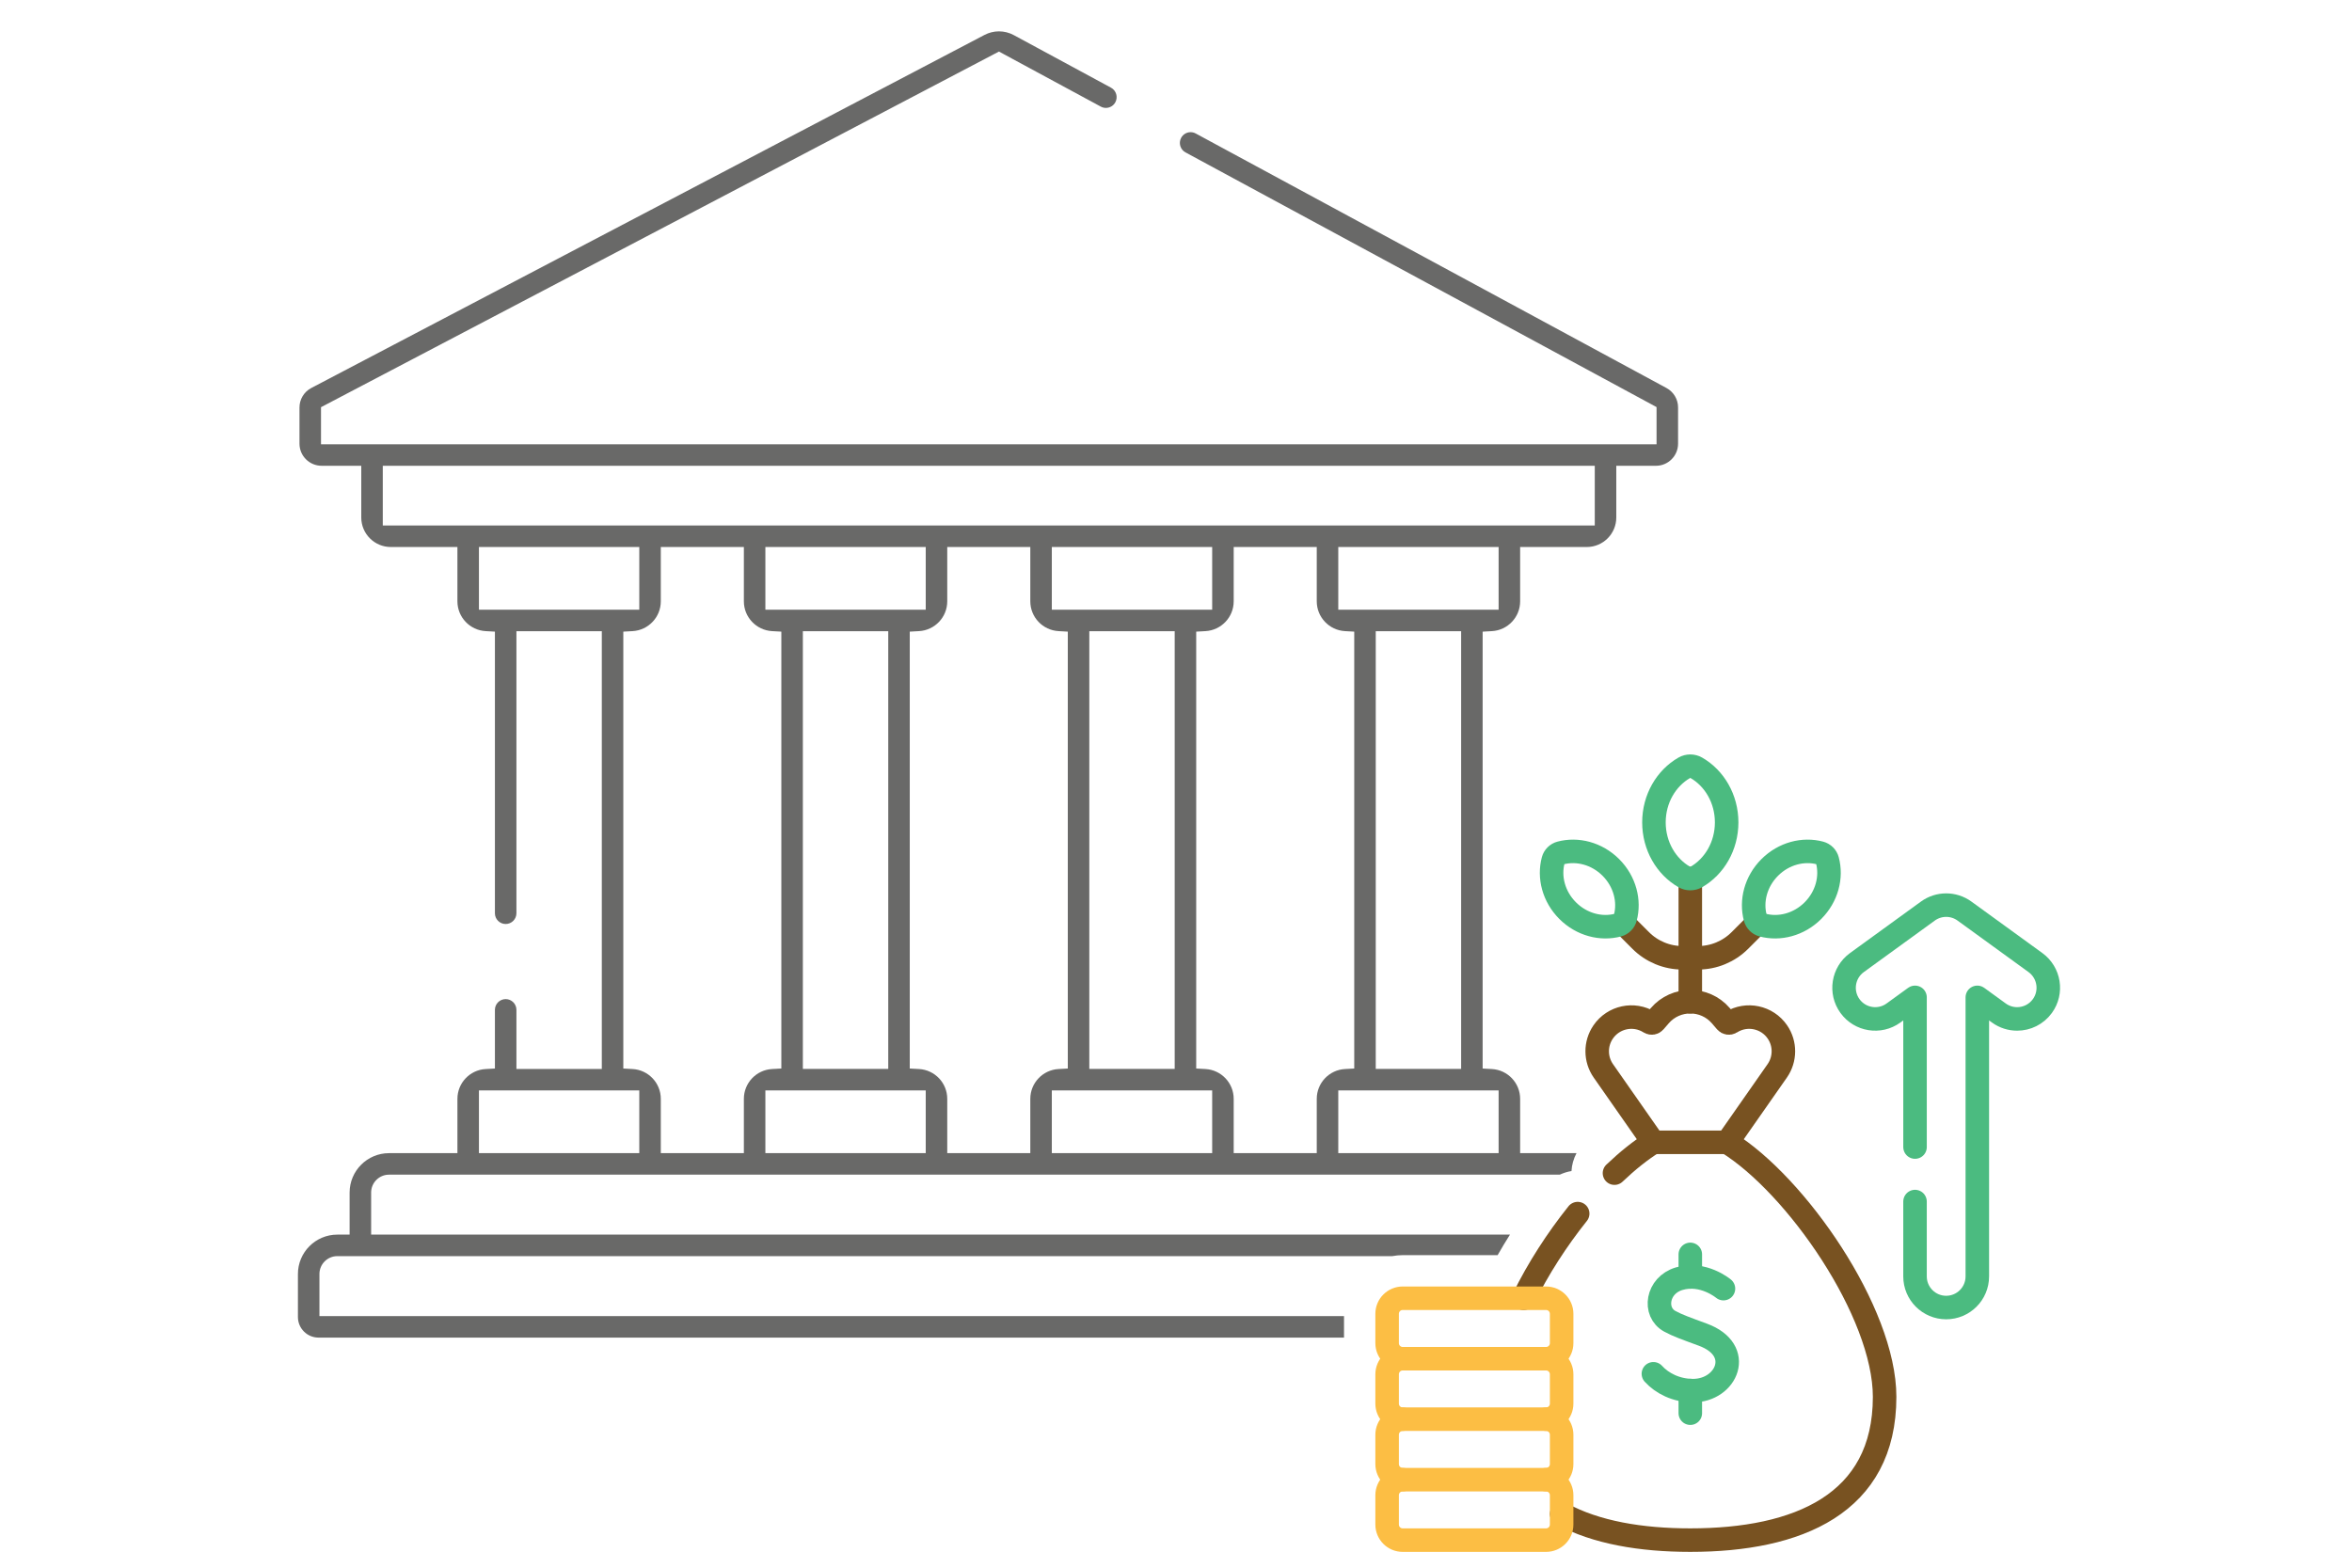 <?xml version="1.0" encoding="utf-8"?>
<svg xmlns="http://www.w3.org/2000/svg" width="300" height="200" viewBox="0 0 300 200" fill="none">
<path d="M171.429 167.901H40.744V162.534C40.744 161.276 41.767 160.253 43.025 160.253H177.58C178.014 160.175 178.459 160.127 178.915 160.127H191.025C191.521 159.249 192.051 158.376 192.598 157.508H47.338V152.141C47.338 150.883 48.361 149.86 49.619 149.86H198.949C199.429 149.643 199.929 149.474 200.446 149.399C200.485 148.608 200.71 147.833 201.083 147.116H193.895V140.187C193.895 138.167 192.313 136.497 190.294 136.384L189.113 136.319V80.584L190.293 80.518C192.313 80.405 193.895 78.734 193.895 76.714V69.786H202.397C204.471 69.786 206.159 68.098 206.159 66.024V59.423H211.221C212.775 59.423 214.039 58.158 214.039 56.605V51.98C214.039 50.944 213.473 49.995 212.561 49.501L152.515 17.029C152.311 16.919 152.092 16.863 151.865 16.863C151.36 16.863 150.897 17.138 150.657 17.583C150.298 18.249 150.546 19.084 151.212 19.443L211.295 51.935V56.677H40.945V51.948L127.417 6.577L140.406 13.6C140.609 13.709 140.828 13.766 141.055 13.766C141.561 13.766 142.024 13.49 142.264 13.046C142.623 12.38 142.375 11.545 141.709 11.186L129.309 4.479C128.73 4.166 128.077 4 127.42 4C126.78 4 126.143 4.157 125.574 4.456L39.71 49.496C38.778 49.985 38.2 50.941 38.2 51.992V56.604C38.2 58.158 39.465 59.421 41.018 59.421H46.08V66.023C46.08 68.097 47.768 69.785 49.842 69.785H58.344V76.713C58.344 78.733 59.926 80.403 61.946 80.517L63.126 80.583V116.509C63.126 117.266 63.741 117.881 64.498 117.881C65.255 117.881 65.87 117.266 65.87 116.509V80.53H76.762V136.372H65.871V128.834C65.871 128.077 65.256 127.462 64.499 127.462C63.742 127.462 63.126 128.077 63.126 128.834V136.319L61.945 136.384C59.926 136.496 58.345 138.167 58.345 140.188V147.116H49.619C46.848 147.116 44.594 149.37 44.594 152.141V157.508H43.026C40.255 157.508 38 159.763 38 162.534V168.018C38 169.467 39.179 170.646 40.628 170.646H171.43V167.901H171.429ZM94.881 140.187V147.115H84.286V140.187C84.286 138.166 82.704 136.496 80.685 136.383L79.504 136.318V80.583L80.684 80.517C82.704 80.404 84.286 78.733 84.286 76.713V69.785H94.881V76.713C94.881 78.733 96.462 80.403 98.482 80.517L99.662 80.583V136.318L98.481 136.383C96.462 136.495 94.881 138.166 94.881 140.187ZM97.625 77.784V69.785H118.078V77.784H97.625ZM113.297 80.528V136.371H102.406V80.528H113.297ZM118.078 147.114H97.625V139.115H118.078V147.114ZM131.417 140.187V147.115H120.822V140.187C120.822 138.166 119.241 136.496 117.222 136.383L116.041 136.318V80.583L117.221 80.517C119.241 80.404 120.822 78.733 120.822 76.713V69.785H131.417V76.713C131.417 78.733 132.999 80.403 135.019 80.517L136.199 80.583V136.318L135.018 136.383C132.999 136.495 131.417 138.166 131.417 140.187ZM134.161 77.784V69.785H154.614V77.784H134.161ZM149.833 80.528V136.371H138.942V80.528H149.833ZM154.614 147.114H134.161V139.115H154.614V147.114ZM167.953 140.187V147.115H157.359V140.187C157.359 138.166 155.777 136.496 153.758 136.383L152.577 136.318V80.583L153.757 80.517C155.777 80.404 157.359 78.733 157.359 76.713V69.785H167.953V76.713C167.953 78.733 169.535 80.403 171.555 80.517L172.735 80.583V136.318L171.554 136.383C169.535 136.495 167.953 138.166 167.953 140.187ZM191.15 139.115V147.114H170.698V139.115H191.15ZM175.478 136.371V80.528H186.37V136.371H175.478ZM191.15 77.784H170.698V69.785H191.15V77.784ZM48.825 67.041V59.423H203.414V67.041H48.825ZM61.089 77.784V69.785H81.542V77.784H61.089ZM61.089 139.115H81.542V147.114H61.089V139.115Z" fill="#696968"/>
<path d="M215.599 112.087V122.193V127.795" stroke="#785221" stroke-width="3" stroke-linecap="round" stroke-linejoin="round"/>
<path d="M216.366 97.952C215.893 97.68 215.305 97.68 214.832 97.952C212.53 99.275 210.962 101.897 210.962 104.917C210.962 107.937 212.53 110.559 214.832 111.882C215.305 112.154 215.893 112.154 216.366 111.882C218.668 110.559 220.236 107.937 220.236 104.917C220.236 101.897 218.668 99.275 216.366 97.952Z" stroke="#4BBB80" stroke-width="3" stroke-linecap="round" stroke-linejoin="round"/>
<path d="M206.971 117.68L209.273 119.982C210.687 121.398 212.609 122.193 214.609 122.193H215.598" stroke="#785221" stroke-width="3" stroke-linecap="round" stroke-linejoin="round"/>
<path d="M198.117 109.738C198.237 109.295 198.586 108.946 199.029 108.826C201.183 108.245 203.672 108.871 205.467 110.665C207.261 112.459 207.887 114.949 207.306 117.103C207.186 117.546 206.837 117.895 206.394 118.015C204.24 118.596 201.751 117.97 199.956 116.176C198.162 114.382 197.536 111.892 198.117 109.738Z" stroke="#4BBB80" stroke-width="3" stroke-linecap="round" stroke-linejoin="round"/>
<path d="M215.599 122.193H216.588C218.589 122.193 220.51 121.398 221.924 119.982L224.226 117.68" stroke="#785221" stroke-width="3" stroke-linecap="round" stroke-linejoin="round"/>
<path d="M233.082 109.738C232.962 109.295 232.613 108.946 232.17 108.826C230.016 108.245 227.527 108.871 225.732 110.665C223.938 112.459 223.312 114.949 223.893 117.103C224.013 117.546 224.362 117.895 224.805 118.015C226.959 118.596 229.448 117.97 231.243 116.176C233.037 114.382 233.663 111.892 233.082 109.738Z" stroke="#4BBB80" stroke-width="3" stroke-linecap="round" stroke-linejoin="round"/>
<path d="M205.928 149.666C207.609 148.065 209.287 146.72 210.883 145.734" stroke="#785221" stroke-width="3" stroke-linecap="round" stroke-linejoin="round"/>
<path d="M201.236 154.827C198.602 158.119 196.18 161.864 194.338 165.626" stroke="#785221" stroke-width="3" stroke-linecap="round" stroke-linejoin="round"/>
<path d="M220.314 145.735C229.101 151.162 240.385 167.397 240.385 178.206C240.385 191.894 229.288 196.483 215.6 196.483C209.306 196.483 203.561 195.512 199.191 193.134" stroke="#785221" stroke-width="3" stroke-linecap="round" stroke-linejoin="round"/>
<path d="M226.712 131.653C225.398 129.735 222.81 129.184 220.829 130.401L220.766 130.44C220.566 130.563 220.305 130.522 220.152 130.344L219.499 129.585C217.447 127.199 213.753 127.199 211.7 129.585L211.047 130.344C210.894 130.522 210.633 130.563 210.433 130.44L210.37 130.401C208.389 129.184 205.801 129.735 204.487 131.653C203.461 133.152 203.47 135.129 204.511 136.618L210.884 145.735H220.314L226.687 136.618C227.727 135.129 227.738 133.152 226.712 131.653Z" stroke="#785221" stroke-width="3" stroke-linecap="round" stroke-linejoin="round"/>
<path d="M219.829 164.4C219.829 164.4 217.227 162.213 214.158 163.137C211.34 163.986 210.848 167.4 212.985 168.564C213.984 169.108 214.985 169.456 217.204 170.275C222.545 172.245 220.244 177.412 215.945 177.412C213.792 177.412 211.985 176.469 210.891 175.262" stroke="#4BBB80" stroke-width="3" stroke-linecap="round" stroke-linejoin="round"/>
<path d="M215.6 180.289V177.402" stroke="#4BBB80" stroke-width="3" stroke-linecap="round" stroke-linejoin="round"/>
<path d="M215.6 162.911V160.029" stroke="#4BBB80" stroke-width="3" stroke-linecap="round" stroke-linejoin="round"/>
<path d="M197.202 188.769H178.915C177.818 188.769 176.928 189.658 176.928 190.756V194.497C176.928 195.594 177.817 196.484 178.915 196.484H197.202C198.299 196.484 199.189 195.595 199.189 194.497V190.756C199.189 189.659 198.3 188.769 197.202 188.769Z" stroke="#FCBE44" stroke-width="3" stroke-linecap="round" stroke-linejoin="round"/>
<path d="M197.202 188.769C198.299 188.769 199.189 187.88 199.189 186.782V183.041C199.189 181.944 198.3 181.054 197.202 181.054H178.915C177.818 181.054 176.928 181.943 176.928 183.041V186.782C176.928 187.879 177.817 188.769 178.915 188.769" stroke="#FCBE44" stroke-width="3" stroke-linecap="round" stroke-linejoin="round"/>
<path d="M197.202 181.055C198.299 181.055 199.189 180.166 199.189 179.068V175.327C199.189 174.23 198.3 173.34 197.202 173.34H178.915C177.818 173.34 176.928 174.229 176.928 175.327V179.068C176.928 180.165 177.817 181.055 178.915 181.055" stroke="#FCBE44" stroke-width="3" stroke-linecap="round" stroke-linejoin="round"/>
<path d="M197.202 173.341C198.299 173.341 199.189 172.452 199.189 171.354V167.613C199.189 166.516 198.3 165.626 197.202 165.626H178.915C177.818 165.626 176.928 166.515 176.928 167.613V171.354C176.928 172.451 177.817 173.341 178.915 173.341" stroke="#FCBE44" stroke-width="3" stroke-linecap="round" stroke-linejoin="round"/>
<path d="M244.263 153.29V162.838C244.263 165.032 246.042 166.811 248.236 166.811C250.43 166.811 252.209 165.032 252.209 162.838V127.24L254.955 129.233C255.66 129.745 256.476 129.991 257.286 129.991C258.515 129.991 259.728 129.422 260.505 128.351C261.794 126.575 261.399 124.09 259.623 122.801L250.571 116.231C249.179 115.221 247.295 115.221 245.903 116.231L236.851 122.801C235.075 124.09 234.68 126.575 235.969 128.351C237.258 130.127 239.742 130.522 241.518 129.233L244.264 127.24V146.337" stroke="#4BBB80" stroke-width="3" stroke-linecap="round" stroke-linejoin="round"/>
</svg>